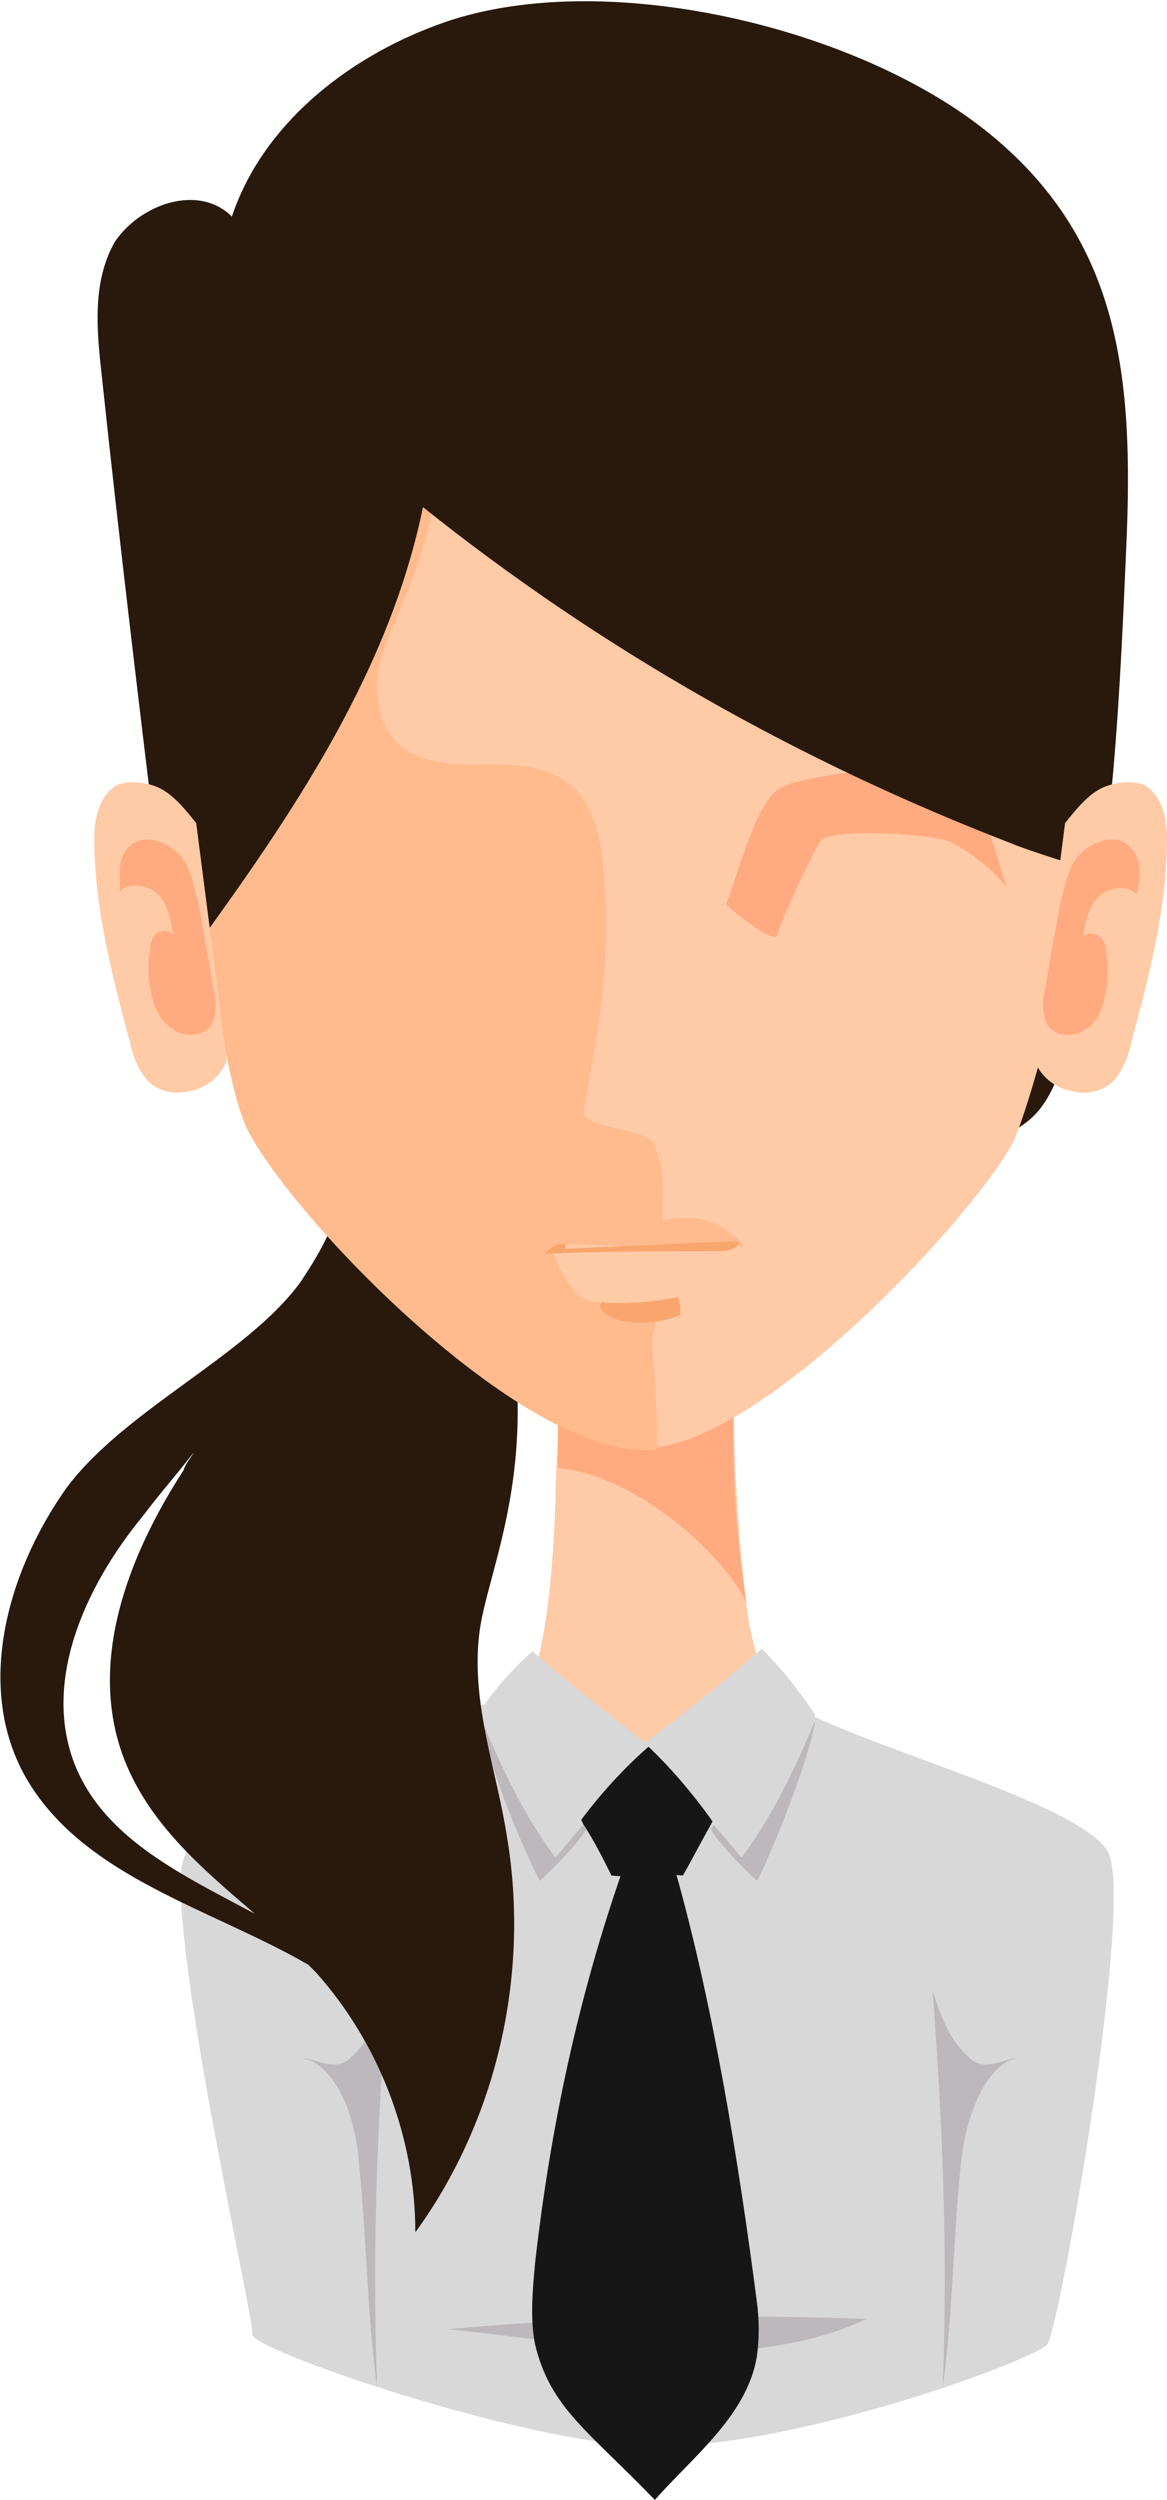 <?xml version="1.0" encoding="utf-8"?>
<!-- Generator: Adobe Illustrator 22.0.1, SVG Export Plug-In . SVG Version: 6.00 Build 0)  -->
<svg version="1.1" id="圖層_1" xmlns="http://www.w3.org/2000/svg" xmlns:xlink="http://www.w3.org/1999/xlink" x="0px" y="0px"
	 width="45.8px" height="98.1px" viewBox="0 0 45.8 98.1" style="enable-background:new 0 0 45.8 98.1;" xml:space="preserve">
<style type="text/css">
	.st0{fill:#28190C;}
	.st1{fill:#FFCAA6;}
	.st2{fill:#D8D8D8;}
	.st3{fill:#161616;}
	.st4{fill:#BCB8BC;}
	.st5{fill:#FFAA80;}
	.st6{fill:#FFBB8D;}
	.st7{fill:#F9A66E;}
</style>
<g>
	<path class="st0" d="M40.2,44.1c-0.9,0.7-2.1,0.8-3.2,0.8c-7.7,0.3-15.5-0.3-23-2c-2.2-0.5-4.6-1.1-6-2.9c-1.2-1.5-1.4-3.5-1.7-5.4
		c-0.8-6.6-1.6-13.2-2.3-19.8c-0.2-1.8-0.4-3.7,0.5-5.3C5.5,8,7.8,7.2,9.1,8.5c1.2-3.6,4.5-6.2,8-7.5c6.3-2.4,16.6,0,21.8,4.3
		c5.1,4.2,5.6,9.6,5.3,16.2c-0.3,7-0.6,13.1-2.3,19.5C41.6,42.1,41.2,43.4,40.2,44.1z"/>
	<path class="st1" d="M25.3,70.3c-1.6,0.2-6.2-1.8-4.7-3.9c0.8-1.2,1.1-4.7,1.2-7.5c0-1.1,0.1-2.2,0.1-2.9s0-1.2,0-1.2h6.9
		c0,0.1,0,0.3,0,0.5c0,2.2,0.2,5.3,0.5,7.7c0.2,1.6,0.7,3.6,2,4.1C31.3,67,30.1,69.8,25.3,70.3z"/>
	<path class="st2" d="M20.6,66.4c-1.8,0.7-13.2,3-13.5,7.1c-0.2,4.1,2.9,17.6,2.8,18.1c-0.1,0.6,10.7,4.3,15.6,4.4
		c5.7,0.1,15.1-3.4,15.6-4c0.5-0.7,3.4-17.2,2.4-19.3c-1.1-2.1-11.1-4.5-13-6.2c0,0-0.9,3.2-5,3.2S20.6,66.4,20.6,66.4z"/>
	<path class="st3" d="M27.7,70.4c-0.8-0.6-1.6-1.4-2.4-2c-0.7,0.6-1.5,1.4-2.2,2c-0.2,0.2-0.4,0.4-0.4,0.6c0,0.2,0.1,0.4,0.2,0.6
		c0.4,0.6,0.8,1.4,1.1,2c1,0.1,1.9-0.1,2.8,0c0.4-0.7,0.7-1.3,1.1-2c0.1-0.2,0.2-0.4,0.2-0.6C28.1,70.8,27.9,70.6,27.7,70.4z"/>
	<path class="st4" d="M37.7,85c-0.3,3-0.3,5.7-0.7,8.7c0.2-5.3,0-10.3-0.4-15.6c0.3,1,0.7,2,1.4,2.6c0.6,0.7,1.5,0,1.9,0.1
		C39.2,80.8,38,82.1,37.7,85z"/>
	<path class="st4" d="M14.1,85c0.3,3,0.3,5.7,0.7,8.7c-0.2-5.3,0-10.3,0.4-15.6c-0.3,1-0.7,2-1.4,2.6c-0.6,0.7-1.5,0-1.9,0.1
		C12.6,80.8,13.9,82.1,14.1,85z"/>
	<path class="st2" d="M21.6,73.2c-1-2-2-4-2.8-6c0.6-0.9,1.3-1.7,2.1-2.4c1.5,1.3,3,2.5,4.6,3.7C24,69.8,22.7,71.4,21.6,73.2z"/>
	<path class="st4" d="M17.6,91.4C23,90.9,28.5,90.8,34,91c-2.3,1.1-5.3,1.4-8.1,1.3C23.1,92.1,20.4,91.7,17.6,91.4z"/>
	<path class="st2" d="M29.1,73.2c1-2,2-3.9,2.9-5.9c-0.6-0.9-1.3-1.8-2.1-2.6c-1.5,1.3-3,2.5-4.6,3.7C26.8,69.8,28,71.4,29.1,73.2z"
		/>
	<path class="st4" d="M29.7,73.8c0,0-1.3-1.2-1.8-2l0.1-0.2c0,0,0.7,0.8,1.1,1.3c1.2-1.6,2.1-3.5,2.9-5.4
		C31.7,69.4,29.8,73.8,29.7,73.8z"/>
	<path class="st4" d="M21.2,73.8c0,0,1.3-1.2,1.8-2l-0.1-0.2c0,0-0.7,0.8-1.1,1.3c-1.2-1.6-2.1-3.5-2.9-5.4
		C19.1,69.4,21.1,73.8,21.2,73.8z"/>
	<path class="st0" d="M18.8,64.2c0.2-2,1.7-5,1.5-9.7c-0.2-6.1-2.6-5.7-7-7.2c-0.3,1.1-0.9,2.1-1.5,3c-2.1,2.9-6.9,5-9.2,8.1
		C0.2,61.8-1,66.4,1.1,69.9c2.3,3.8,7.2,5,11,7.2c0.1,0.1,0.2,0.2,0.3,0.3c2.5,2.8,3.9,6.5,3.9,10.2c3.2-4.4,4.5-10.1,3.6-15.5
		C19.5,69.5,18.5,66.9,18.8,64.2z M3,69.4c-1.4-3.3,0.3-7.1,2.6-9.9c0.6-0.8,1.3-1.6,2-2.5c-0.1,0.2-0.3,0.4-0.4,0.7
		C5,61.1,3.4,65.3,4.9,69.1c1,2.5,3,4.2,5.1,6C7.2,73.6,4.2,72.2,3,69.4z"/>
	<path class="st5" d="M29.3,62.9c-0.9-1.9-4.3-5-7.4-5.3c0-1.1,0-0.9,0-1.7c2.1-0.4,4.3-0.7,6.5-0.7c0.1,0,0.3,0,0.4,0
		C28.7,57.4,28.9,60.6,29.3,62.9z"/>
	<path class="st1" d="M39.9,44.5c-0.8,2.2-9.2,11.6-14.1,12.3c-0.1,0-0.2,0-0.3,0c-4.8,0.3-13.6-8.6-15.7-12.4
		c-1.1-1.9-2.1-10.4-2.6-17.3c-0.3-3.8-0.4-7.1-0.3-8.6C8,6.1,38.3,13.4,42,17.3C45.6,21.2,41.9,39.2,39.9,44.5z"/>
	<path class="st6" d="M25.6,52.9c0.1,0.9,0.2,3.1,0.2,4c-0.1,0-0.2,0-0.3,0c-4.8,0.3-13.6-8.6-15.7-12.4c-1.1-1.9-2.1-10.4-2.6-17.3
		l9.8-10.6c0.7,4.8-2.1,8.1-2.2,10c-0.1,2.7,1.5,3.5,4.1,3.4c1.3,0,2.7,0,3.7,1c0.8,0.9,1,2.1,1.1,3.3c0.3,3.2-0.2,6.2-0.8,9.3
		c-0.1,0.7,2.8,0.7,2.8,1.4c0.4,1,0.3,1.4,0.3,2.9c1.3-0.3,2.3,0,3.2,1c-1.5,0.1-3,0-4.5,0c-0.8,0-3-0.2-3,0.1
		c0,0.5,0.7,1.6,1.1,1.9c0.7,0.5,2.5,0,2.9,0.3C26,51.7,25.5,52.3,25.6,52.9z"/>
	<path class="st7" d="M24.3,51.8c0.8,0.2,1.7,0.1,2.4-0.2c0-0.2,0-0.5-0.1-0.7c-1,0.2-2,0.3-3,0.2c-0.1,0.2,0,0.3,0.1,0.4
		C24,51.7,24.2,51.8,24.3,51.8z"/>
	<path class="st7" d="M22.2,49c2.3-0.1,4.5-0.2,6.8-0.3c0,0.3-0.4,0.4-0.8,0.4c-2.3,0-4.5,0-6.8,0.1c0.2-0.3,0.5-0.4,0.8-0.4
		C22.5,48.7,22.1,48.7,22.2,49z"/>
	<path class="st5" d="M28.5,35.5c0.8-2.3,1.2-3.8,2-4.5c0.7-0.6,5.4-1,6.6-1c1.1,0,2,3.6,2.4,4.8c-0.8-1-2-1.7-2.3-1.8
		c-0.8-0.3-4.7-0.5-5,0c-0.3,0.5-1.3,2.5-1.7,3.7C30.4,37,29.3,36.2,28.5,35.5z"/>
	<path class="st0" d="M37.1,12.2c-6.2-2.9-13.4-3.4-20-1.4c-2.3,0.7-4.6,1.7-6.9,1.2c-0.9-0.2-1.8-0.6-2.7-0.3
		c-1.4,0.5-1.7,2.4-1.6,3.8C6,23.1,6.4,30.6,7,38.1c4.1-5.6,8.2-11.4,9.6-18.2c7,5.6,14.8,10,23.1,13.2c0.7,0.3,3,1,3,1
		c0.5-1.4,0.9-2.7,1-4c0.2-2.6,0.2-5.2,0-7.7c-0.2-2.4-0.6-4.8-2-6.7C40.7,14.1,38.9,13,37.1,12.2z"/>
	<path class="st1" d="M7.7,32.3c-0.4-0.5-0.8-1-1.3-1.3c-0.5-0.3-1.3-0.4-1.8-0.2c-0.7,0.4-0.9,1.3-0.9,2.1c0,2.7,0.7,5.4,1.4,8
		c0.1,0.5,0.3,1,0.6,1.4c0.4,0.5,1.1,0.7,1.8,0.5c0.6-0.1,1.2-0.6,1.4-1.2"/>
	<path class="st5" d="M5.1,33.2c0.5-0.5,1.4-0.2,1.9,0.3c0.5,0.5,0.6,1.3,0.8,2c0.2,1.1,0.4,2.2,0.6,3.4c0.1,0.4,0.1,0.9-0.1,1.3
		c-0.3,0.5-1.1,0.5-1.5,0.2C6.2,40,6,39.4,5.9,38.8c-0.1-0.5-0.1-1.1,0-1.6c0-0.2,0.1-0.5,0.3-0.6c0.2-0.1,0.5-0.1,0.6,0.1
		c-0.1-0.6-0.2-1.2-0.6-1.6c-0.4-0.4-1.2-0.5-1.5-0.1C4.7,34.4,4.6,33.6,5.1,33.2z"/>
	<path class="st1" d="M41.8,32.3c0.4-0.5,0.8-1,1.3-1.3c0.5-0.3,1.3-0.4,1.8-0.2c0.7,0.4,0.9,1.3,0.9,2.1c0,2.7-0.7,5.4-1.4,8
		c-0.1,0.5-0.3,1-0.6,1.4c-0.4,0.5-1.1,0.7-1.8,0.5c-0.6-0.1-1.2-0.6-1.4-1.2"/>
	<path class="st5" d="M44.3,33.2c-0.5-0.5-1.4-0.2-1.9,0.3c-0.5,0.5-0.6,1.3-0.8,2c-0.2,1.1-0.4,2.2-0.6,3.4
		c-0.1,0.4-0.1,0.9,0.1,1.3c0.3,0.5,1.1,0.5,1.5,0.2c0.5-0.3,0.7-0.9,0.8-1.5c0.1-0.5,0.1-1.1,0-1.6c0-0.2-0.1-0.5-0.3-0.6
		c-0.2-0.1-0.5-0.1-0.6,0.1c0.1-0.6,0.2-1.2,0.6-1.6c0.4-0.4,1.2-0.5,1.5-0.1C44.8,34.4,44.8,33.6,44.3,33.2z"/>
	<path class="st3" d="M24.5,73.2c-1.8,5.1-2.9,10.3-3.5,15.6c-0.1,1.1-0.2,2.2,0,3.2c0.6,2.5,2.1,3.4,4.7,6.1c1.5-1.7,3.6-3.3,4-5.6
		c0.1-0.7,0.1-1.5,0-2.2c-0.7-5.4-1.7-11.6-3.2-16.9c-0.1-0.4-0.4-0.1-0.7-0.4C25.5,72.7,24.7,72.8,24.5,73.2z"/>
</g>
</svg>
